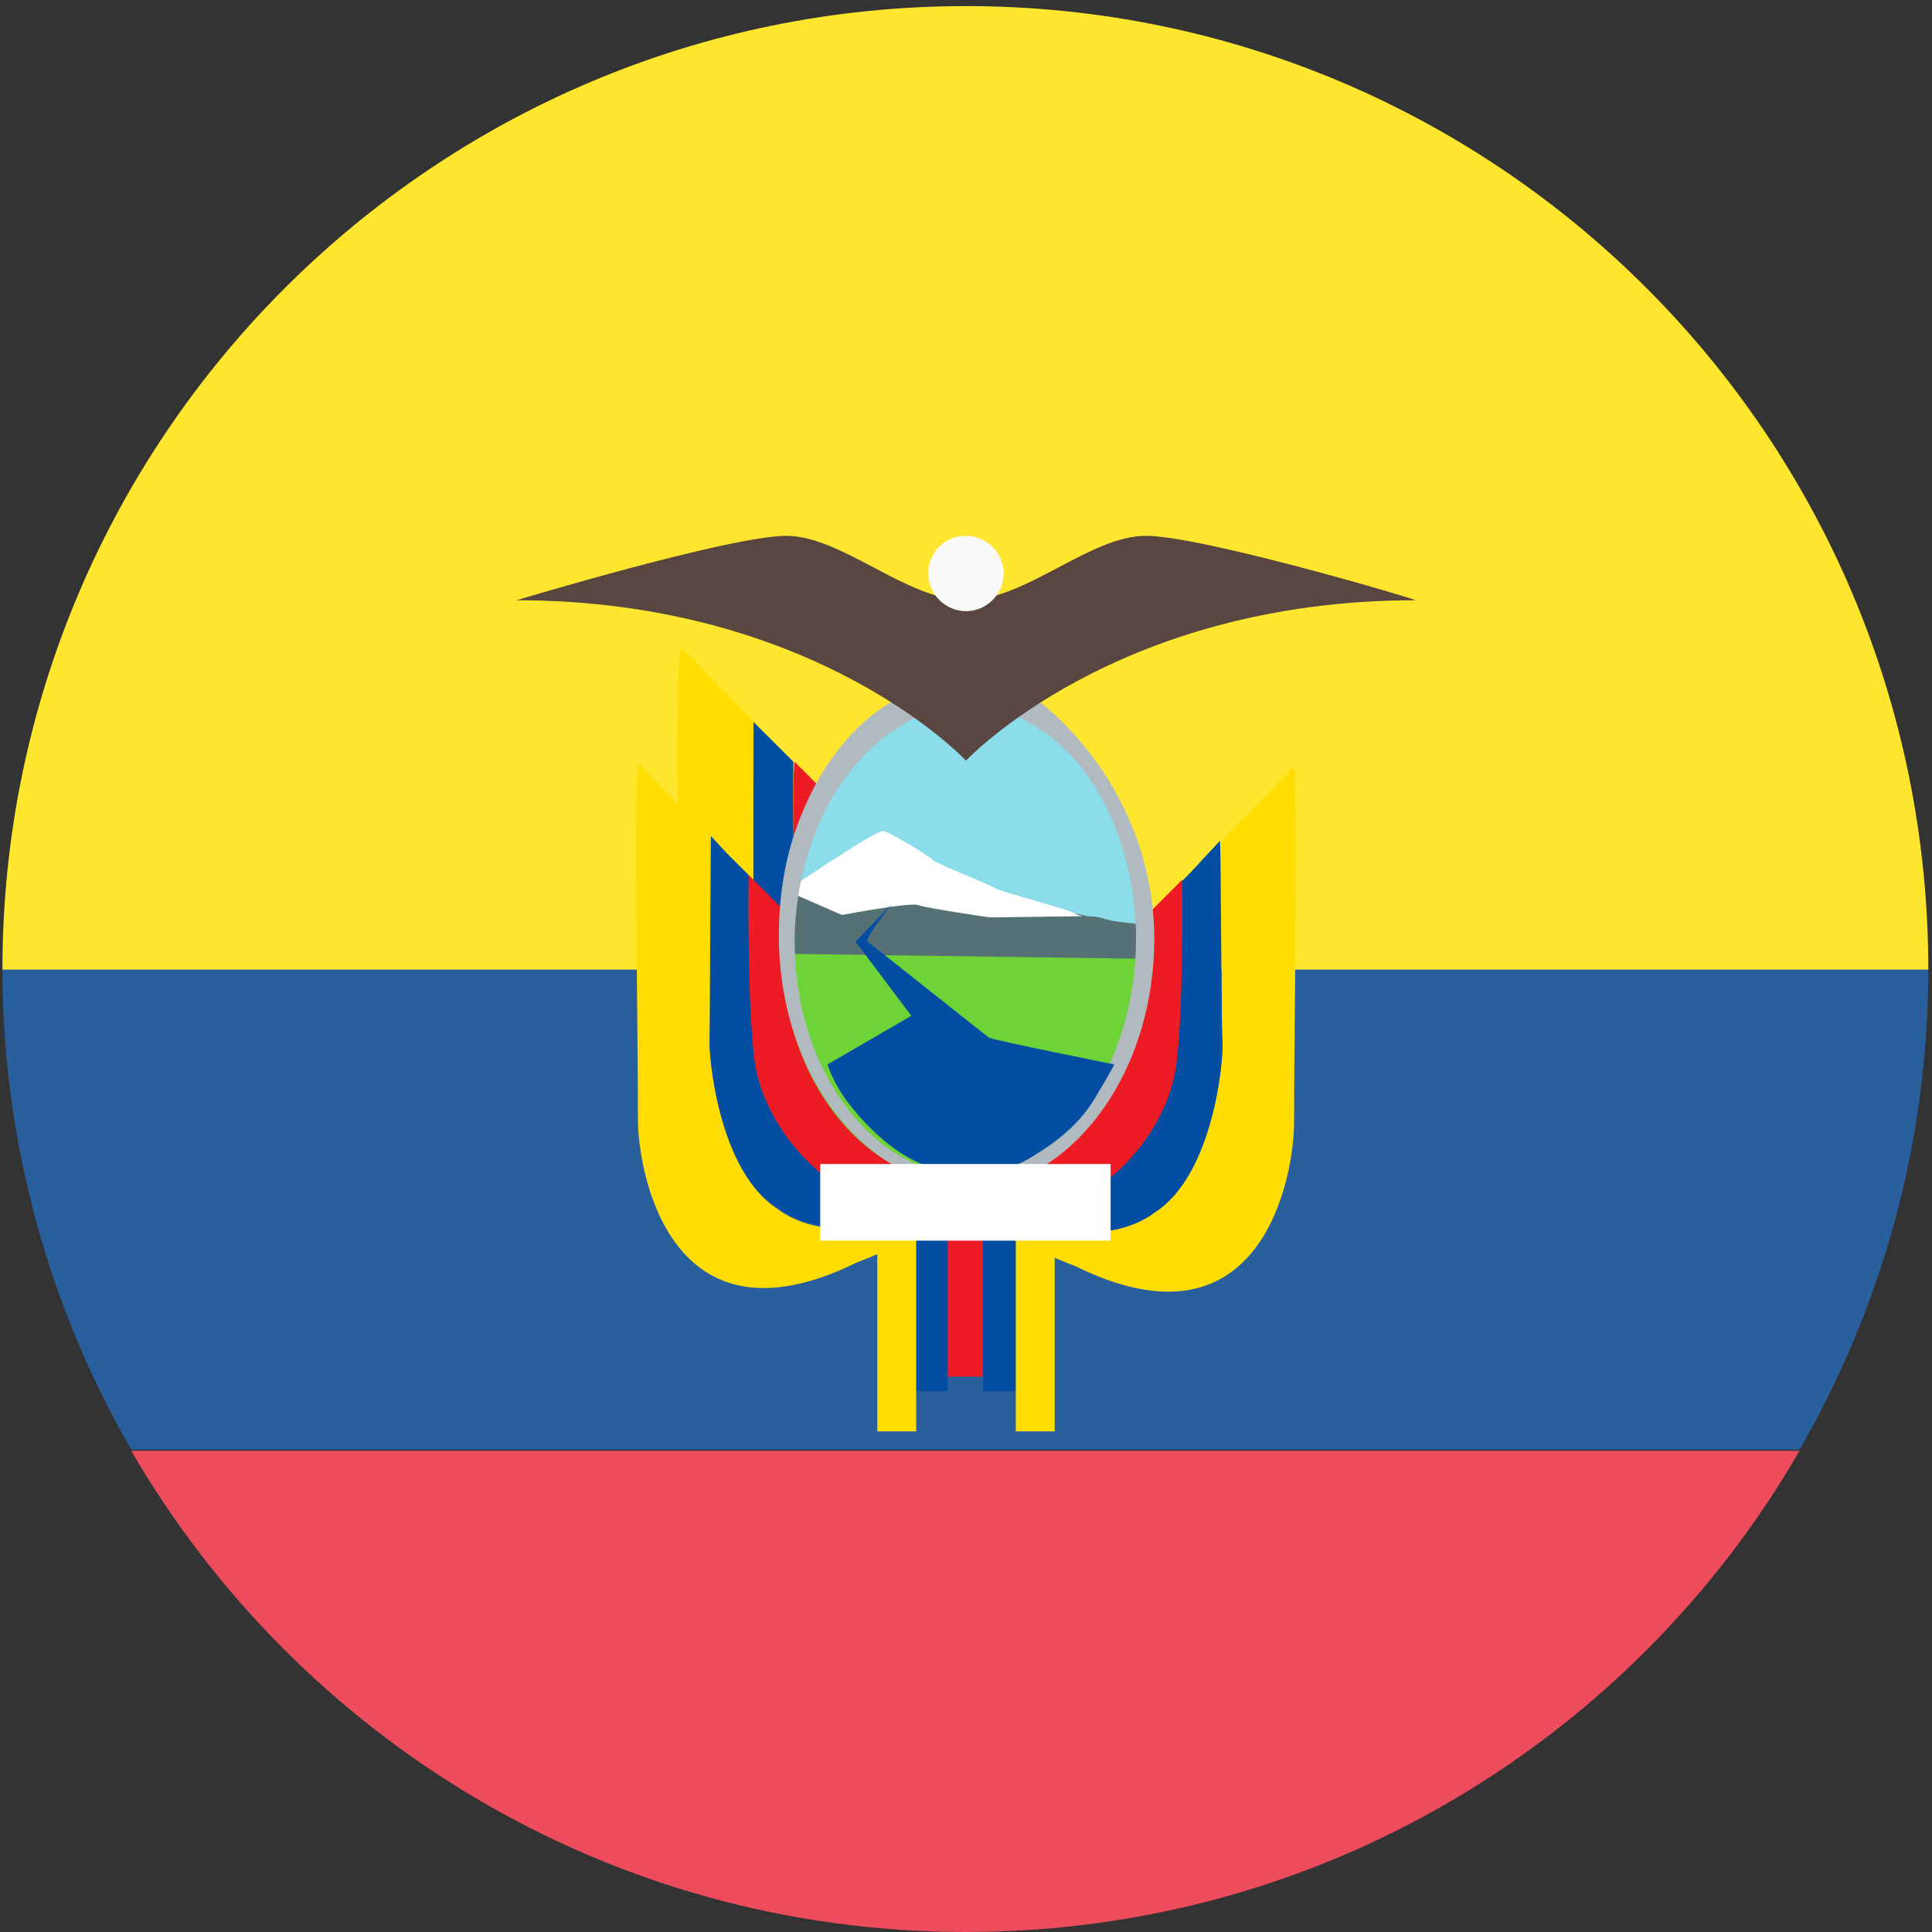<svg width="32" height="32" viewBox="0 0 32 32" fill="none" xmlns="http://www.w3.org/2000/svg">
<rect x="0" y="0" width="32" height="32" fill="#333333" stroke="none"/>
<path d="M31.939 16.04H0.04C0.04 18.938 0.825 21.675 2.173 24.01H29.806C31.154 21.675 31.939 18.959 31.939 16.04Z" fill="#2A5F9E"/>
<path d="M16 0.101C7.185 0.101 0.04 7.245 0.04 16.06H31.939C31.939 7.225 24.795 0.101 16 0.101Z" fill="#FFE62E"/>
<path d="M16 32C21.897 32 27.049 28.8 29.806 24.03H2.173C4.931 28.78 10.083 32 16 32Z" fill="#ED4C5C"/>
<path d="M12.478 14.752L12.921 15.195L13.122 14.692L13.162 14.39C13.122 13.505 13.142 12.619 13.142 12.619L13.263 12.74C13.122 12.599 12.941 12.418 12.76 12.236L12.478 11.955C12.478 11.935 12.478 13.806 12.478 14.752Z" fill="#034EA2"/>
<path d="M13.162 14.39L13.605 13.062L13.162 12.619C13.142 12.619 13.122 13.504 13.162 14.39Z" fill="#ED1C24"/>
<path d="M12.478 11.935L12.76 12.236C12.236 11.693 11.613 11.069 11.291 10.727C11.23 10.667 11.21 12.015 11.23 13.524L12.458 14.752C12.478 13.806 12.478 11.935 12.478 11.935Z" fill="#FFDD00"/>
<path d="M12.881 20.025C11.894 19.401 11.733 17.469 11.754 17.207C11.774 16.946 11.774 13.867 11.774 13.867L12.055 14.168C11.532 13.625 10.908 13.001 10.586 12.659C10.486 12.558 10.566 16.704 10.566 18.536C10.566 19.401 11.089 22.44 14.189 20.911C14.189 20.911 15.738 20.347 16.181 19.663C16.081 19.663 15.98 19.663 15.879 19.643C15.839 19.663 15.779 19.683 15.738 19.723C13.927 20.931 12.881 20.025 12.881 20.025Z" fill="#FFDD00"/>
<path d="M11.754 17.188C11.733 17.449 11.894 19.381 12.881 20.005C12.881 20.005 13.947 20.911 15.718 19.683C15.175 19.904 14.732 19.965 14.45 19.864C13.585 19.603 12.679 18.596 12.539 17.57C12.398 16.544 12.438 14.531 12.438 14.531L12.559 14.652C12.418 14.511 12.237 14.33 12.055 14.149L11.774 13.847C11.774 13.847 11.754 16.926 11.754 17.188Z" fill="#034EA2"/>
<path d="M13.002 15.859C13.002 15.758 12.981 15.436 12.981 15.074C12.78 14.873 13.022 15.114 12.539 14.631L12.398 14.491C12.398 14.491 12.398 14.531 12.398 14.551C12.398 14.833 12.378 16.624 12.498 17.57C12.639 18.596 13.525 19.622 14.39 19.864C14.672 19.945 15.135 19.904 15.678 19.683C15.719 19.663 15.759 19.643 15.779 19.602C14.269 19.401 13.203 17.912 13.002 15.859Z" fill="#ED1C24"/>
<path d="M19.119 20.085C20.106 19.462 20.267 17.529 20.247 17.268C20.226 17.006 20.226 13.927 20.226 13.927L19.945 14.229C20.468 13.685 21.092 13.062 21.414 12.719C21.514 12.619 21.434 16.765 21.434 18.596C21.434 19.462 20.911 22.5 17.811 20.971C17.811 20.971 16.262 20.407 15.819 19.723C15.919 19.723 16.02 19.723 16.121 19.703C16.161 19.723 16.221 19.743 16.262 19.784C18.053 20.991 19.119 20.085 19.119 20.085Z" fill="#FFDD00"/>
<path d="M20.247 17.268C20.267 17.529 20.106 19.462 19.119 20.085C19.119 20.085 18.053 20.991 16.282 19.764C16.825 19.985 17.268 20.045 17.55 19.945C18.415 19.683 19.321 18.677 19.462 17.65C19.602 16.624 19.562 14.611 19.562 14.611L19.442 14.732C19.582 14.591 19.764 14.41 19.924 14.229L20.206 13.927C20.226 13.927 20.226 17.006 20.247 17.268Z" fill="#034EA2"/>
<path d="M18.979 15.94C18.979 15.839 18.999 15.517 18.999 15.155C19.2 14.954 18.958 15.195 19.441 14.712L19.582 14.571C19.582 14.571 19.582 14.611 19.582 14.631C19.582 14.913 19.602 16.704 19.482 17.65C19.341 18.677 18.455 19.703 17.59 19.945C17.308 20.025 16.845 19.985 16.302 19.764C16.262 19.743 16.221 19.703 16.201 19.683C17.711 19.462 18.797 17.972 18.979 15.94Z" fill="#ED1C24"/>
<path d="M12.941 15.537C12.941 17.711 14.309 19.462 15.98 19.462C17.671 19.462 19.019 17.711 19.019 15.537C19.019 13.364 17.65 11.613 15.98 11.613C14.309 11.613 12.941 13.364 12.941 15.537Z" fill="#8CDDEA"/>
<path d="M12.941 15.678C12.941 17.852 14.309 19.602 15.98 19.602C17.671 19.602 19.019 17.852 19.019 15.678H12.941Z" fill="#6DD337"/>
<path d="M13.102 15.799L18.837 15.879C18.837 15.879 18.858 15.477 18.858 15.437C18.858 15.396 18.958 15.316 18.777 15.296C18.133 15.235 18.395 15.195 18.012 15.175C17.932 15.155 15.476 14.591 15.255 14.571C15.034 14.551 13.142 14.833 13.142 14.833L13.102 15.799Z" fill="#557176"/>
<path d="M13.021 14.752L13.947 15.155C13.947 15.155 15.115 14.933 15.215 14.994C15.316 15.034 16.362 15.195 16.403 15.195C16.463 15.195 17.932 15.175 17.932 15.175L17.852 15.155C17.771 15.074 16.564 14.772 16.483 14.712C16.403 14.652 15.557 14.329 15.457 14.249C15.376 14.168 14.712 13.766 14.632 13.766C14.491 13.746 13.042 14.752 13.021 14.752Z" fill="white"/>
<path d="M16.503 19.381C16.503 19.381 16.201 19.441 15.96 19.441C15.698 19.441 15.456 19.381 15.456 19.381C14.168 19.019 13.162 17.469 13.162 15.597C13.162 14.933 13.303 14.289 13.524 13.746C13.826 12.981 14.329 12.397 14.893 12.035C14.893 12.035 15.476 11.673 15.98 11.673C16.664 11.673 17.187 12.055 17.187 12.055C18.153 12.659 18.817 14.007 18.817 15.577C18.797 17.469 17.811 19.059 16.503 19.381ZM17.288 11.673C17.288 11.673 16.704 11.31 15.939 11.31C15.376 11.31 14.752 11.633 14.752 11.633C14.108 12.015 13.585 12.699 13.263 13.524C13.021 14.108 12.9 14.792 12.9 15.497C12.9 17.549 14.027 19.18 15.456 19.582C15.456 19.582 15.678 19.683 15.96 19.683C16.241 19.683 16.523 19.643 16.523 19.643C17.972 19.28 19.119 17.61 19.119 15.537C19.099 12.84 17.006 11.492 17.288 11.673Z" fill="#B1BABF"/>
<path d="M14.168 15.597C14.188 15.617 15.094 16.825 15.094 16.825L13.706 17.63C13.706 17.63 13.806 17.972 14.088 18.314C14.35 18.656 14.973 19.3 15.597 19.361C16.241 19.421 16.684 19.401 17.026 19.2C17.369 18.998 17.831 18.697 18.133 18.194C18.435 17.69 18.455 17.63 18.455 17.63C18.455 17.63 16.443 17.227 16.382 17.187C16.322 17.147 14.43 15.638 14.37 15.597C14.309 15.557 14.772 14.973 14.772 14.973L14.168 15.597Z" fill="#034EA2"/>
<path d="M16.503 20.186H15.497V22.802H16.503V20.186Z" fill="#ED1C24"/>
<path d="M15.698 20.428H14.692V23.044H15.698V20.428Z" fill="#034EA2"/>
<path d="M17.288 20.428H16.282V23.044H17.288V20.428Z" fill="#034EA2"/>
<path d="M15.175 20.428H14.531V23.708H15.175V20.428Z" fill="#FFDD00"/>
<path d="M17.469 20.428H16.825V23.708H17.469V20.428Z" fill="#FFDD00"/>
<path d="M18.395 19.28H13.585V20.549H18.395V19.28Z" fill="white"/>
<path d="M18.979 8.875C18.053 8.875 16.986 9.942 16 9.942C15.014 9.942 13.947 8.875 13.022 8.875C12.096 8.875 8.554 9.942 8.554 9.942C13.525 9.942 16 12.599 16 12.599C16 12.599 18.476 9.942 23.447 9.942C23.447 9.922 19.905 8.875 18.979 8.875Z" fill="#594640"/>
<path d="M16 8.875C16.342 8.875 16.624 9.157 16.624 9.499C16.624 9.841 16.342 10.123 16 10.123C15.658 10.123 15.376 9.841 15.376 9.499C15.376 9.137 15.658 8.875 16 8.875Z" fill="#F9F9F9"/>
</svg>
